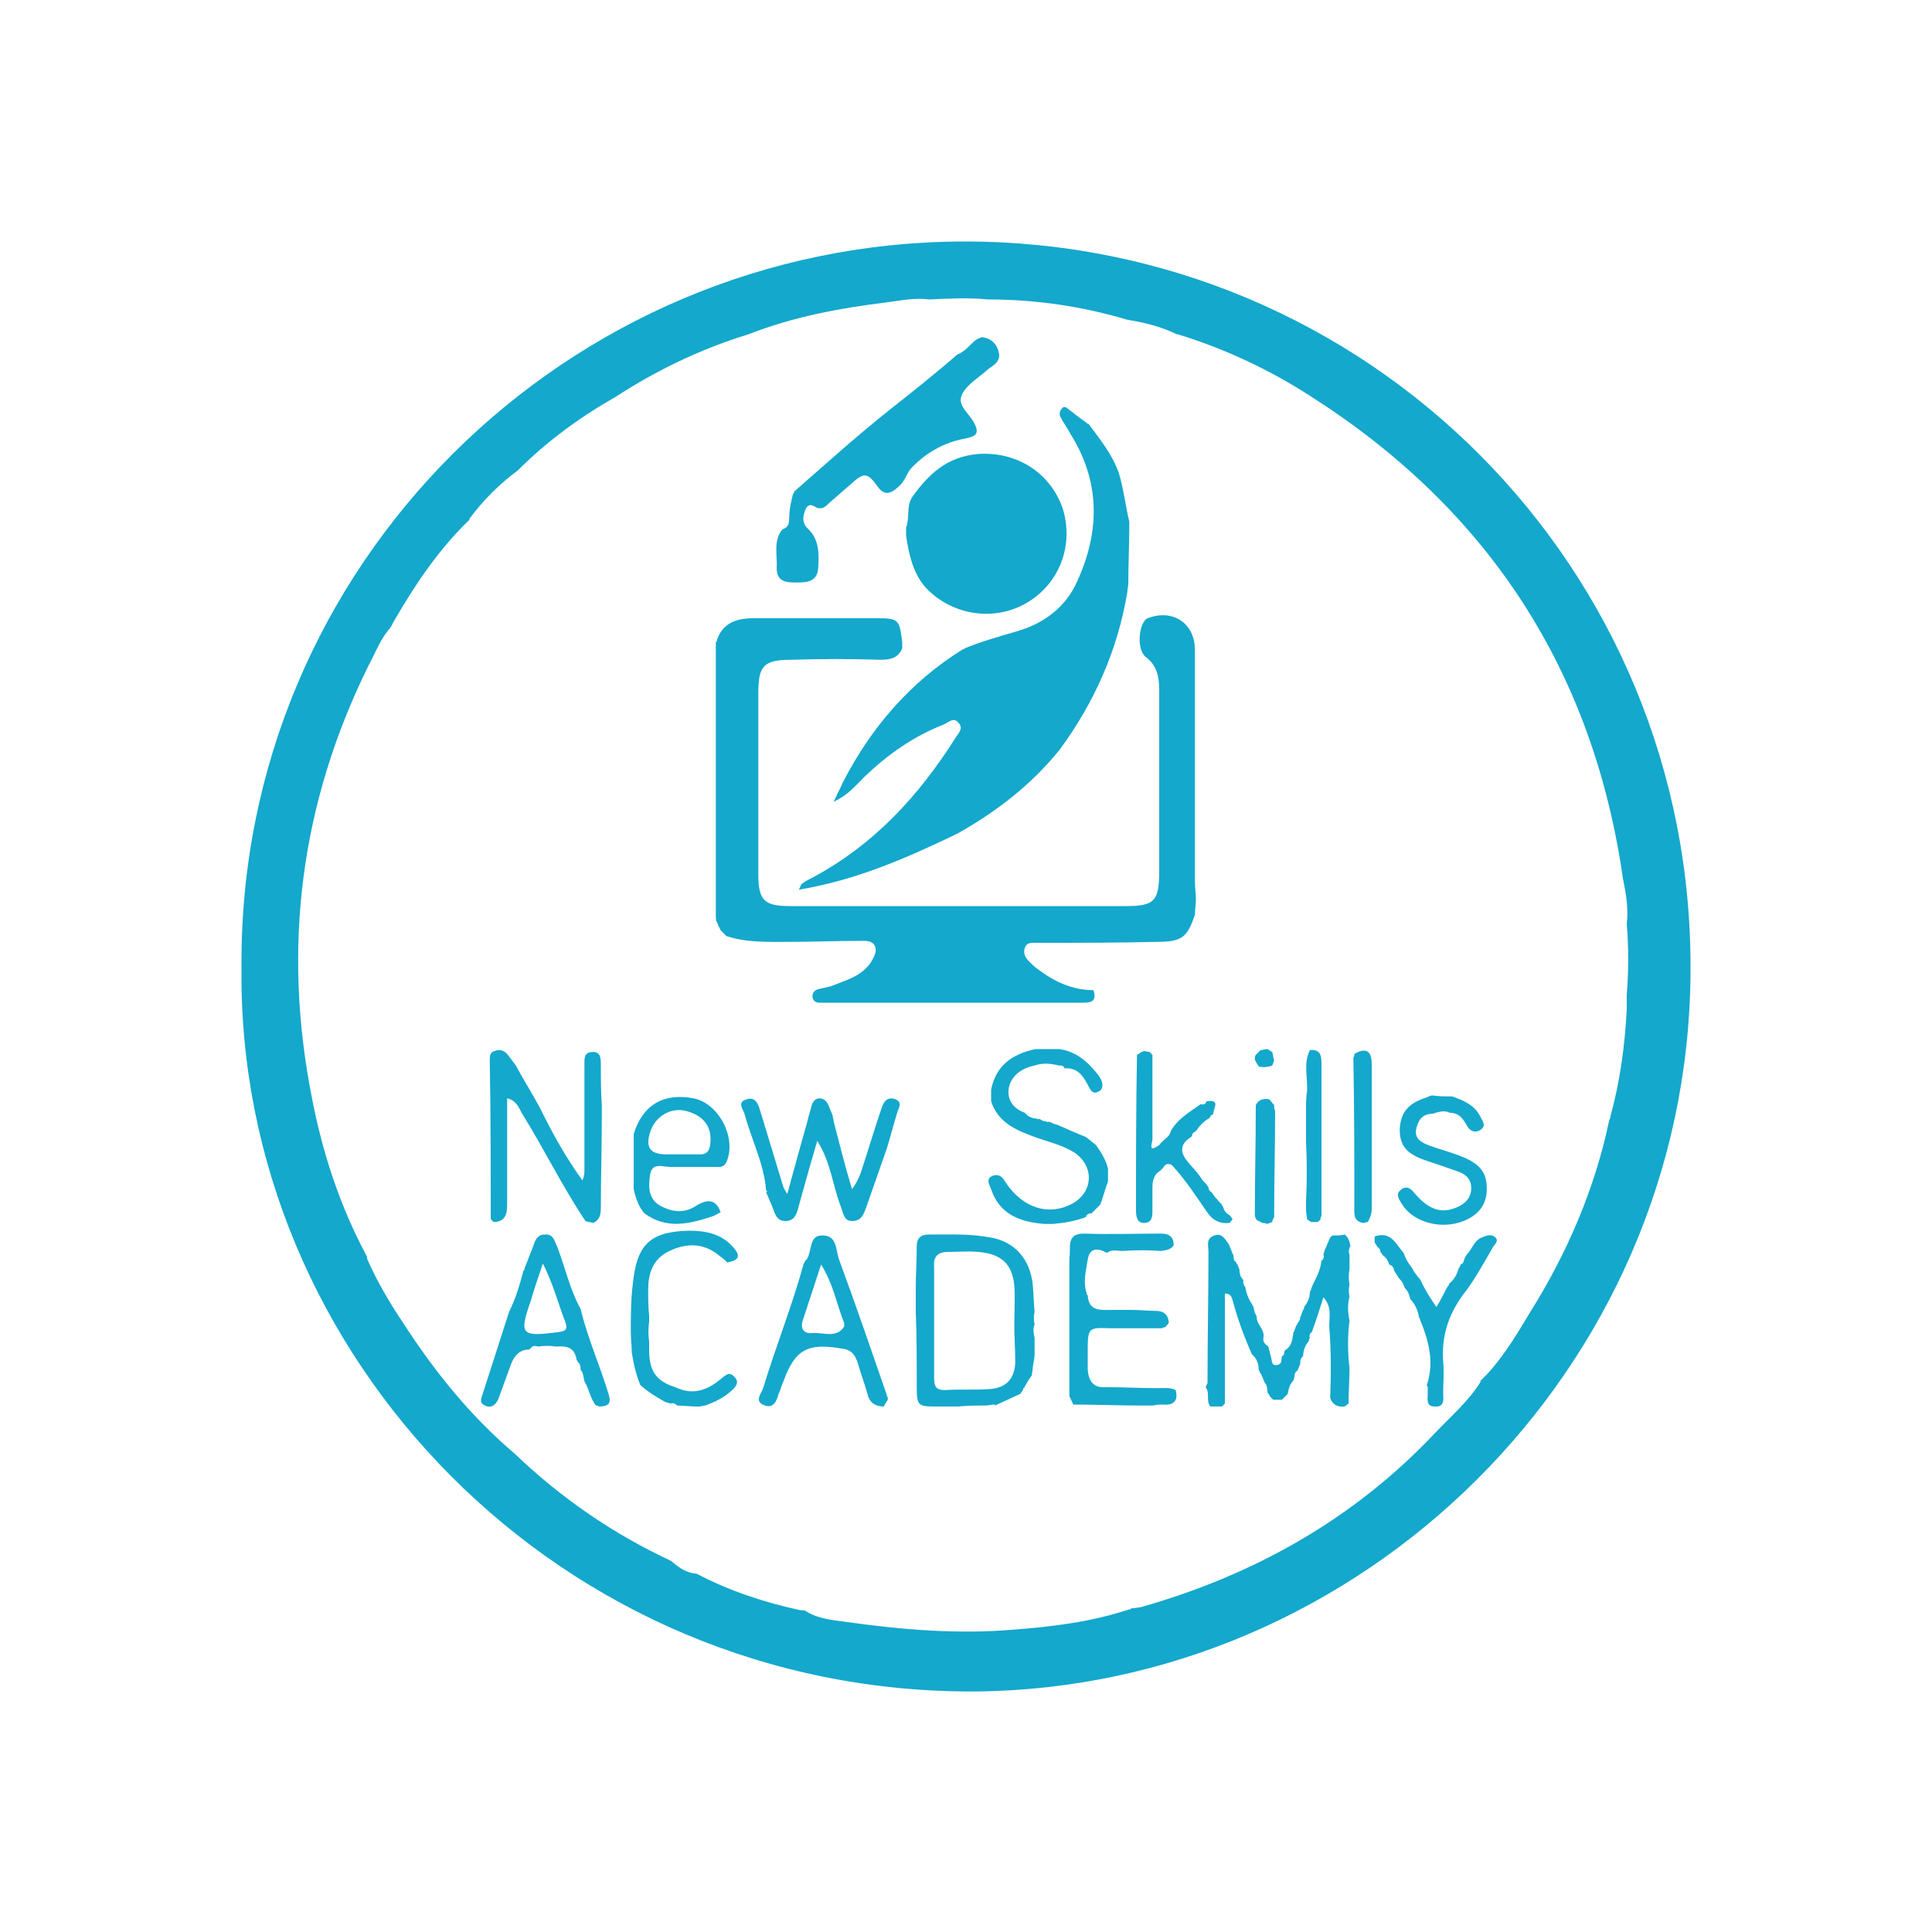 <?xml version="1.0" encoding="utf-8"?>
<!-- Generator: Adobe Illustrator 24.3.0, SVG Export Plug-In . SVG Version: 6.00 Build 0)  -->
<svg version="1.1" id="Layer_1" xmlns="http://www.w3.org/2000/svg" xmlns:xlink="http://www.w3.org/1999/xlink" x="0px" y="0px"
	 viewBox="0 0 200 200" style="enable-background:new 0 0 200 200;" xml:space="preserve">
<style type="text/css">
	.st0{fill:#14A8CC;}
</style>
<g>
	<path class="st0" d="M25,100.1c-0.3-41.6,33.7-75,74.7-75.1c41.8-0.1,75.7,33.7,75.3,75.8c-0.3,41-34.1,74-74.1,74.3
		C58,175.3,24.5,140.4,25,100.1z M72,162.9l0.1,0c3.4,1.8,7.1,3,10.8,3.8c0.1,0,0.3,0,0.4,0c1.3,0.9,2.9,1,4.3,1.2
		c5.7,0.8,11.5,1.3,17.3,0.8c4-0.3,8.1-0.8,12-2.1l0.1,0c0,0,0.1-0.1,0.1-0.1c0.3,0,0.6-0.1,0.9-0.1c11.7-3.3,22.1-9.1,30.5-18
		c1.6-1.7,3.5-3.3,4.8-5.4l-0.1-0.1l0,0.1c2.1-2,3.6-4.5,5.1-7c3.9-6.2,6.8-12.9,8.3-20.1c0.1-0.1,0.1-0.2,0.1-0.3
		c1-3.6,1.5-7.3,1.7-11.1c0-0.2,0-0.4,0-0.6c0-0.3,0-0.6,0-0.9c0.2-2.5,0.2-4.9,0-7.4c0.2-1.6-0.1-3.2-0.4-4.7
		c-3.1-21.5-13.9-38.1-32.2-49.8c-4.3-2.8-9-5-13.9-6.5l-0.1,0c-1.4-0.7-2.9-1.1-4.5-1.4c-0.2,0-0.4-0.1-0.6-0.1
		c-4.7-1.4-9.5-2.1-14.4-2.1c-2-0.2-4.1-0.1-6.1,0c-1.5-0.2-2.9,0.1-4.4,0.3c-4.9,0.6-9.7,1.5-14.3,3.3l0,0
		c-4.9,1.5-9.5,3.7-13.8,6.5l0,0c-3.7,2.1-7.1,4.6-10.1,7.6l0,0c-1.9,1.4-3.6,3.1-5,5l0,0.1c-3.1,3-5.5,6.5-7.7,10.3
		c-0.2,0.3-0.3,0.6-0.5,0.9c-1,1.1-1.5,2.5-2.2,3.8c-7.1,14.3-9,29.3-5.9,44.9c1.1,5.7,2.9,11.2,5.7,16.4c0,0.1,0,0.1,0,0.2
		c1,2.3,2.3,4.5,3.7,6.6c3.3,5.1,7,9.7,11.6,13.6c4.8,4.6,10.2,8.3,16.2,11.1C70.4,162.4,71.1,162.8,72,162.9z"/>
	<path class="st0" d="M74.1,95.2c0.1-0.1,0-0.1,0-0.2c0-9.5,0-19,0-28.5l0.1-0.1c0,0,0-0.1,0-0.1c0.6-1.8,2-2.3,3.8-2.3
		c4.2,0,8.3,0,12.5,0c2.5,0,2.6,0,2.9,2.5c0,0.2,0,0.4,0,0.6c-0.4,1-1.2,1.2-2.2,1.2c-3.1-0.1-6.2-0.1-9.3,0c-2.8,0-3.4,0.6-3.4,3.4
		c0,6.3,0,12.5,0,18.8c0,2.7,0.6,3.3,3.3,3.3c11.6,0,23.2,0,34.7,0c3,0,3.5-0.5,3.5-3.6c0-6.2,0-12.4,0-18.7c0-1.4-0.2-2.6-1.4-3.5
		c-1-0.8-0.7-3.6,0.2-4c2.6-1,4.9,0.5,4.9,3.3c0,8,0,16,0,24c0,0.6,0.1,1.2,0.1,1.8c0,0.5-0.1,1-0.1,1.6c-0.8,2.3-1.3,2.8-3.9,2.8
		c-4.1,0.1-8.2,0.1-12.4,0.1c-0.5,0-1.1-0.1-1.3,0.5c-0.2,0.5,0,1,0.4,1.4c0.3,0.3,0.6,0.6,0.9,0.8c1.7,1.3,3.6,2.2,5.8,2.2
		c0,0,0,0,0,0c0.4,1.3-0.4,1.3-1.3,1.3c-8.7,0-17.4,0-26.2,0c-0.3,0-0.5,0-0.8,0c-0.4,0-0.7-0.1-0.8-0.6c0-0.4,0.2-0.7,0.6-0.8
		c0.4-0.1,0.9-0.2,1.3-0.3c1.5-0.6,3.1-1,4.1-2.4c0.3-0.5,0.7-1.1,0.5-1.7c-0.3-0.7-1-0.6-1.6-0.6c-2.4,0-4.9,0.1-7.3,0.1
		c-2.2,0-4.4,0.1-6.5-0.6c-0.2-0.2-0.4-0.4-0.6-0.6C74.5,96.1,74.3,95.7,74.1,95.2z"/>
	<path class="st0" d="M116.9,54c0,0.2,0,0.4,0,0.6c0,1.9-0.1,3.9-0.1,5.8c0,0.3-0.1,0.6-0.1,0.9c-1,6-3.4,11.4-7,16.3
		c-2.9,3.6-6.5,6.4-10.6,8.7c-5.2,2.5-10.4,4.8-16.4,5.8c0.2-0.4,0.2-0.5,0.3-0.6c0.4-0.3,0.8-0.5,1.2-0.7
		c6.3-3.4,10.9-8.4,14.7-14.4c0.3-0.5,0.9-1,0.3-1.6c-0.5-0.6-1,0-1.5,0.2c-3.1,1.2-5.8,3.1-8.2,5.4c-0.9,0.9-1.7,1.9-3.2,2.6
		c0.4-0.9,0.7-1.4,0.9-1.9c2.9-5.7,7-10.5,12.5-13.9c0.1,0,0.1,0,0.2-0.1c1.7-0.7,3.5-1.2,5.2-1.7c2.9-0.8,5.2-2.5,6.4-5.2
		c2.4-5.2,2.4-10.4-0.7-15.3c-0.3-0.6-0.7-1.1-1-1.7c-0.2-0.3-0.1-0.7,0.2-1c0.3-0.2,0.5,0.1,0.8,0.3c0.5,0.4,1,0.8,1.6,1.2
		c0.1,0.1,0.2,0.2,0.3,0.2c1.2,1.6,2.4,3.1,3.1,5C116.3,50.5,116.5,52.3,116.9,54z"/>
	<path class="st0" d="M93.8,55.5c0-0.3,0-0.6,0-0.9c0.4-1,0-2.1,0.6-3.1c1.7-2.4,3.6-4.2,6.8-4.5c4-0.3,7.5,1.9,8.8,5.6
		c1.2,3.8-0.3,7.8-3.7,9.8c-3.4,2-7.8,1.3-10.5-1.6C94.5,59.3,94.1,57.4,93.8,55.5z"/>
	<path class="st0" d="M101.6,34.9c1,0.1,1.6,0.7,1.8,1.6c0.2,0.9-0.5,1.3-1.1,1.7c0,0-0.1,0.1-0.1,0.1c-0.9,0.8-2.1,1.5-2.6,2.5
		c-0.6,1.2,0.8,2,1.3,3.1c0.6,1.2-0.2,1.3-1,1.5c-2.2,0.4-4.1,1.5-5.6,3.1c-0.5,0.6-0.6,1.3-1.3,1.9c-0.9,0.8-1.5,0.9-2.2-0.1
		c-1-1.4-1.4-1.4-2.7-0.2c-0.8,0.7-1.5,1.3-2.3,2c-0.3,0.3-0.6,0.6-1.1,0.5c-0.4-0.1-0.9-0.7-1.3,0.1c-0.3,0.7-0.4,1.4,0.2,2
		c1.2,1.1,1.2,2.6,1.1,4.1c-0.1,1.4-1.1,1.5-2.2,1.5c-1,0-2.1,0-2.1-1.5c0.1-1.3-0.4-2.8,0.6-4c0,0,0,0,0,0c0.6-0.2,0.7-0.6,0.7-1.2
		c0-0.9,0.2-1.7,0.4-2.5c0.1,0,0.1-0.1,0.1-0.2c3.2-2.8,6.4-5.7,9.8-8.4c2.4-1.9,4.8-3.8,7.1-5.8c0,0,0,0,0,0c0.8-0.3,1.3-1,1.9-1.5
		C101.3,35,101.5,35,101.6,34.9z"/>
	<path class="st0" d="M127.2,128.8c0.2,0.4,0.3,0.8,0.5,1.2c0,0.3,0,0.5,0.3,0.7c0,0.1,0,0.2,0.1,0.2c0.1,0.2,0.1,0.3,0.2,0.5
		c0,0.4,0.1,0.8,0.4,1.1c0,0.3,0,0.5,0.2,0.7c0.1,0.6,0.3,1.2,0.7,1.8c0.1,0.2,0.2,0.3,0.2,0.5c0,0.1,0.1,0.3,0.1,0.4
		c0.1,0.2,0.2,0.3,0.2,0.5c0,0.7,0.8,1.2,0.7,2c-0.1,0.5,0.1,0.7,0.5,1c0.1,0.4,0.2,0.8,0.3,1.2c0.1,0.3,0,0.8,0.6,0.7
		c0.6-0.1,0.4-0.6,0.5-0.9c0.3-0.1,0.2-0.4,0.3-0.6c0,0,0,0,0,0c0.7-0.4,0.8-1.1,0.9-1.9l0.1-0.1c0,0,0-0.1,0-0.1
		c0.1-0.2,0.1-0.3,0.2-0.5c0.1-0.1,0.1-0.1,0.1-0.2c0.2-0.2,0.3-0.4,0.3-0.7l0.1-0.1c0,0,0-0.1,0-0.1c0.1-0.2,0.1-0.3,0.2-0.5
		c0.1-0.1,0.1-0.2,0.1-0.3c0.4-0.5,0.6-1,0.6-1.6l0.1-0.1c0,0,0-0.1,0-0.1c0.1-0.2,0.1-0.3,0.2-0.5c0.4-0.8,0.8-1.6,0.9-2.5
		c0.2-0.1,0.3-0.4,0.2-0.6c0-0.1,0.1-0.3,0.1-0.4c0.2-0.5,0.4-0.9,0.6-1.4c0.1-0.1,0.2-0.2,0.3-0.2c0.4,0,0.8,0,1.2-0.1
		c0.4,0.3,0.5,0.7,0.6,1.2c-0.2,0.3-0.2,0.6-0.1,0.9c0,0.5,0,1,0,1.5c-0.1,0.5-0.1,1,0,1.6c-0.1,0.4-0.1,0.8,0,1.2
		c-0.2,0.8-0.2,1.6,0,2.5c-0.2,1.6-0.2,3.3,0,4.9c0,1.2-0.1,2.5-0.1,3.7c-0.1,0.1-0.3,0.2-0.4,0.3c-0.7,0.1-1.3-0.2-1.5-0.9
		c0.1-2.5,0.1-4.9-0.1-7.4c0-1,0.3-2-0.6-3c-0.4,1.3-0.8,2.5-1.2,3.6c0,0,0,0,0,0c-0.2,0.1-0.3,0.4-0.2,0.6
		c-0.1,0.1-0.1,0.2-0.1,0.3c-0.4,0.5-0.6,1-0.6,1.6c-0.3,0.2-0.3,0.5-0.3,0.8c-0.1,0.2-0.2,0.5-0.3,0.7l0,0
		c-0.2,0.1-0.3,0.3-0.3,0.6c0,0.1-0.1,0.3-0.1,0.4c-0.4,0.4-0.5,0.9-0.6,1.4c-0.2,0.2-0.4,0.4-0.6,0.6c-0.3,0-0.6,0-0.9,0
		c-0.1-0.1-0.2-0.2-0.3-0.3c-0.1-0.2-0.2-0.3-0.3-0.5c0,0,0-0.1,0-0.1c0-0.4-0.1-0.7-0.3-0.9c0-0.1-0.1-0.2-0.1-0.3
		c-0.1-0.1-0.1-0.3-0.2-0.4c0-0.1,0-0.1-0.1-0.2c-0.1-0.1-0.1-0.3-0.2-0.4c0,0,0,0,0,0c0-0.6-0.2-1.2-0.7-1.6
		c-0.8-1.8-1.5-3.7-2-5.6c-0.1-0.3-0.2-0.7-0.8-0.7c0,3.8,0,7.6,0,11.4c-0.1,0.1-0.2,0.2-0.3,0.3c-0.4,0-0.8,0-1.2,0c0,0,0,0,0,0
		c-0.5-0.6,0-1.4-0.5-2c0.1-0.1,0.1-0.3,0.2-0.4c0-4.5,0.1-9,0.1-13.6c0-0.6-0.3-1.4,0.6-1.7C126.4,127.6,126.8,128.2,127.2,128.8z"
		/>
	<path class="st0" d="M55.9,114.7c0.1,0.2,0.2,0.4,0.3,0.6c1.2,2.4,2.5,4.7,4.1,6.9c0.2-0.5,0.2-0.8,0.2-1.2c0-3.6,0-7.1,0-10.7
		c0-0.7-0.1-1.4,0.9-1.4c0.8,0,0.8,0.7,0.8,1.4c0,1.4,0,2.7,0.1,4.1c0,0.4,0,0.8,0,1.2c0,3.1-0.1,6.3-0.1,9.4c0,0.7-0.1,1.3-0.8,1.6
		c-0.3-0.1-0.6-0.1-0.8-0.2c-2.4-3.6-4.3-7.5-6.6-11.2c-0.3-0.6-0.6-1.3-1.5-1.5c0,3.8,0,7.4,0,11.1c0,1-0.3,1.7-1.4,1.7
		c0,0,0,0,0,0c-0.1-0.1-0.2-0.2-0.3-0.3c0,0,0,0,0,0c0-5.5,0-10.9-0.1-16.4c0-0.4,0-0.9,0.5-1c0.5-0.2,0.9-0.1,1.3,0.3
		c0.3,0.4,0.6,0.8,0.9,1.2C54.2,111.8,55.1,113.2,55.9,114.7z"/>
	<path class="st0" d="M106,143.7c-0.1,0-0.1,0.1-0.1,0.2c-0.1,0.1-0.2,0.3-0.3,0.4c0,0,0,0,0,0c-0.9,0.4-1.7,0.8-2.6,1.2l0-0.1
		c0,0-0.1,0-0.1,0c-0.3,0-0.6,0.1-0.9,0.1c-0.9,0-1.8,0-2.8,0.1c-0.7,0-1.4,0-2.1,0c-2.1,0-2.2,0-2.2-2.2c0-2.5,0-5.1-0.1-7.6
		c0-0.8,0-1.6,0-2.5c0-1.4,0.1-2.8,0.1-4.3c0-0.8,0.4-1.2,1.2-1.2c2.1,0,4.3-0.1,6.4,0.3c2.5,0.4,4.1,2.2,4.4,4.8
		c0.1,1,0.1,1.9,0.2,2.9c-0.1,0.4-0.1,0.9,0,1.3c-0.2,0.5-0.1,0.9,0,1.4c0,0.4,0,0.9,0,1.3c0,0.4,0,0.8-0.1,1.2
		c-0.1,0.5-0.1,0.9-0.2,1.4C106.5,142.8,106.2,143.3,106,143.7z M105,137.2C105,137.2,105,137.2,105,137.2c0-1.4,0.1-2.8,0-4.1
		c-0.2-2.3-1.4-3.3-3.7-3.5c-1.1-0.1-2.1,0-3.2,0c-1,0-1.5,0.5-1.4,1.5c0,3.9,0,7.7,0,11.6c0,0.8,0.2,1.2,1.1,1.2
		c1.5-0.1,3.1,0,4.6-0.1c1.7-0.1,2.6-1,2.7-2.7C105.1,139.7,105,138.4,105,137.2z"/>
	<path class="st0" d="M110.7,143.7c0-1.8,0-3.7,0-5.5c0-1,0-2,0-3.1c0-1.6,0-3.3,0-4.9c0.2-1-0.4-2.5,1.5-2.5c2.7,0.1,5.4,0,8,0
		c0.9,0,1.3,0.4,1.3,1.2c-0.3,0.5-0.8,0.5-1.3,0.6c-1.3-0.1-2.7-0.1-4,0c-0.6,0-1.1-0.2-1.6,0.2c-0.9-0.5-1.8-0.6-2,0.7
		c-0.2,1.2-0.5,2.4-0.1,3.5l0,0.1c0,0,0.1,0.1,0.1,0.1c0.1,1.7,1.4,1.5,2.5,1.5c0.7,0,1.4,0,2.1,0c0.8,0,1.6,0.1,2.4,0.1
		c0.8,0,1.3,0.3,1.4,1.2c-0.1,0.2-0.3,0.4-0.4,0.5c-0.1,0-0.2,0-0.3,0.1c-1.2,0-2.5,0-3.7,0c-0.4,0-0.8,0-1.2,0c-0.2,0-0.4,0-0.6,0
		c-2-0.1-2.2,0-2.2,2c0,0.8,0,1.5,0,2.3c0.1,1.2,0.6,1.9,1.9,1.8c1.8,0,3.6,0.1,5.4,0.1c0.6,0,1.2-0.1,1.8,0.2
		c0.3,1.1-0.2,1.6-1.3,1.5c-0.3,0-0.7,0-1,0.1c-0.4,0-0.8,0-1.3,0c-2.3,0-4.7-0.1-7-0.1c-0.1-0.3-0.3-0.6-0.4-0.9
		C110.7,144.3,110.7,144,110.7,143.7z"/>
	<path class="st0" d="M79.3,123.2c-0.2-2.7-1.5-5.2-2.2-7.8c-0.1-0.5-0.9-1.3,0.2-1.6c0.9-0.3,1.2,0.5,1.4,1.2
		c0.8,2.6,1.6,5.3,2.4,7.9c0.1,0.2,0.2,0.4,0.4,0.7c0.7-2.6,1.4-5.1,2.1-7.6c0.1-0.5,0.3-1,0.4-1.5c0.1-0.4,0.4-0.8,0.8-0.8
		c0.5,0,0.8,0.3,1,0.8c0.1,0.3,0.3,0.7,0.4,1c0,0.2,0.1,0.4,0.1,0.6c0.6,2.3,1.2,4.7,1.9,7c0.6-0.8,0.9-1.6,1.1-2.3
		c0.7-2.1,1.3-4.2,2-6.2c0.2-0.6,0.6-1.1,1.4-0.8c0.7,0.3,0.4,0.8,0.2,1.3c-0.4,1.3-0.7,2.5-1.1,3.8c0,0,0,0,0,0c-0.7,2-1.4,4-2.1,6
		c-0.3,0.8-0.5,1.5-1.5,1.5c-0.9,0-0.9-0.9-1.2-1.6c-0.8-2.1-1-4.5-2.4-6.7c-0.7,2.4-1.3,4.5-1.9,6.7c-0.2,0.8-0.4,1.6-1.4,1.6
		c-1,0-1.1-0.9-1.4-1.6c-0.2-0.5-0.4-0.9-0.6-1.4C79.5,123.4,79.4,123.3,79.3,123.2z"/>
	<path class="st0" d="M108.1,126.7c-2.4-0.2-4.6-0.9-5.5-3.6c-0.2-0.5-0.6-1.1,0.2-1.4c0.7-0.2,1,0.2,1.3,0.7
		c1.8,2.7,4.5,3.5,6.9,2.2c2.2-1.2,2.3-3.9,0.2-5.3c-1.3-0.8-2.7-1.1-4.1-1.6c-1.9-0.7-3.8-1.5-4.5-3.7c0-0.4,0-0.8,0-1.2
		c0.5-2.5,2.2-3.7,4.6-4.2c0.8,0,1.6,0,2.4,0c1.8,0.2,3.1,1.4,4.1,2.7c0.4,0.5,0.7,1.4,0,1.7c-0.7,0.4-0.9-0.4-1.2-0.9
		c-0.5-0.9-1.1-1.6-2.3-1.5c0,0,0,0,0,0c-0.1-0.3-0.3-0.3-0.6-0.3c-0.8-0.2-1.6-0.3-2.5,0c-1.4,0.3-2.5,1.1-2.7,2.5
		c-0.1,1.2,0.6,2,1.7,2.4c0,0,0,0,0,0c0.3,0.4,0.8,0.6,1.3,0.6c0,0.1,0.1,0.1,0.2,0c0.2,0.2,0.5,0.3,0.8,0.3c0,0.1,0.1,0.1,0.2,0
		c0.1,0.1,0.3,0.1,0.4,0.2c0.2,0.1,0.4,0.1,0.6,0.2c0.9,0.4,1.8,0.8,2.8,1.2c0,0,0,0,0,0c0.3,0.2,0.6,0.5,0.9,0.7
		c0.1,0.1,0.2,0.2,0.2,0.2c0.5,0.7,1,1.5,1.2,2.4c0,0.4,0,0.9,0,1.3c-0.3,0.8-0.5,1.6-0.8,2.4c0,0,0,0,0,0c-0.1,0.1-0.2,0.2-0.3,0.3
		c-0.1,0.1-0.2,0.2-0.3,0.3c-0.1,0.1-0.2,0.2-0.3,0.3c0,0,0,0,0,0c-0.3,0-0.5,0.1-0.6,0.4c0,0,0,0,0,0c-1.1,0.4-2.2,0.6-3.4,0.7
		C108.7,126.7,108.4,126.7,108.1,126.7z"/>
	<path class="st0" d="M91.8,144.4c0,0.1,0,0.2,0.1,0.2c0,0.1,0,0.2,0,0.3c-0.1,0.2-0.3,0.4-0.4,0.7c-0.9,0-1.5-0.4-1.7-1.3
		c-0.3-1.1-0.7-2.1-1-3.2c-0.3-0.9-0.7-1.4-1.7-1.5c-3.5-0.6-4.8,0.1-6,3.4c-0.2,0.4-0.3,0.9-0.5,1.3c-0.2,0.7-0.5,1.5-1.4,1.2
		c-1.2-0.4-0.4-1.2-0.2-1.8c1.3-4.3,3-8.5,4.2-12.9c0.1-0.1,0.1-0.1,0.1-0.2c0.1-0.1,0.1-0.2,0.2-0.2c0.6-0.9,0.2-2.6,1.7-2.5
		c1.5,0,1.3,1.6,1.7,2.6C88.6,135.1,90.2,139.8,91.8,144.4z M85,130.9c-0.7,2.1-1.3,4-1.9,5.8c-0.3,0.9,0.2,1.4,1,1.3
		c1.1-0.1,2.5,0.6,3.3-0.7c0-0.1,0-0.2,0-0.3C86.6,135,86.3,133,85,130.9z"/>
	<path class="st0" d="M54.8,139.7c-1.2,0-1.7,0.9-2,1.8c-0.4,1.1-0.8,2.2-1.2,3.3c-0.3,0.7-0.8,1-1.4,0.7c-0.7-0.3-0.3-0.9-0.2-1.3
		c0.9-2.8,1.8-5.6,2.7-8.4c0,0,0,0,0,0c0.7-1.4,1.1-2.8,1.5-4.3c0.1,0,0.1-0.1,0.1-0.2c0.3-0.8,0.6-1.5,0.9-2.3
		c0.2-0.6,0.4-1.2,1.2-1.2c0.9-0.1,1,0.7,1.3,1.3c0.8,2.1,1.3,4.4,2.4,6.4c0,0,0,0,0,0c0.7,2.9,1.9,5.6,2.8,8.5
		c0.3,0.9,0.5,1.6-0.9,1.6c-0.1-0.1-0.2-0.1-0.3-0.1c-0.6-0.7-0.7-1.7-1.2-2.5c-0.1-0.4-0.1-0.9-0.4-1.2c0-0.3,0-0.6-0.3-0.8l0-0.1
		c0,0-0.1-0.1-0.1-0.1c-0.2-1.3-1-1.5-2.1-1.4c-0.6-0.1-1.3-0.1-1.9,0c-0.3-0.1-0.5-0.1-0.7,0.1L54.8,139.7L54.8,139.7z M56.2,130.8
		c-0.5,1.5-0.9,2.6-1.2,3.7c-1.3,3.7-1.1,3.9,2.8,3.4c0.8-0.1,1-0.3,0.7-1.1C57.8,135,57.3,133,56.2,130.8z"/>
	<path class="st0" d="M65.4,140c0-0.7-0.1-1.4-0.1-2.1c0-1.6,0-3.3,0.2-4.9c0.4-4,1.6-5.5,5.8-5.6c1.7,0,3.3,0.3,4.5,1.6
		c0.9,1,0.8,1.4-0.5,1.7l0,0c-0.2-0.2-0.4-0.4-0.7-0.6c-1.6-1.4-3.4-1.5-5.3-0.6c-1.7,0.8-2.2,2.3-2.2,4c0,0.9,0,1.8,0.1,2.7
		c0,0.2,0,0.4,0,0.6c-0.1,0.7-0.1,1.4,0,2.1c0,0.3,0,0.6,0,0.9c0,2.2,0.8,3.2,2.7,3.8l0,0c1.9,0.9,3.4,0.3,4.9-1
		c0.4-0.3,0.7-0.6,1.2-0.1c0.5,0.5,0.3,0.9-0.1,1.3c-0.8,0.8-1.8,1.3-2.9,1.7c-0.2,0-0.4,0.1-0.6,0.1c-0.1,0-0.2,0-0.3,0
		c-0.7,0-1.4-0.1-2-0.1c-0.2-0.2-0.4-0.3-0.7-0.2c-0.2-0.1-0.4-0.1-0.6-0.2c-0.9-0.5-1.7-1-2.5-1.7c0,0,0,0,0,0
		C65.9,142.5,65.6,141.3,65.4,140z"/>
	<path class="st0" d="M121.2,117.1c0.7-1.3,2-2,3.1-2.8c0.3,0.1,0.5,0,0.6-0.3c0,0,0,0,0,0c1.5-0.2,0.7,0.7,0.7,1.3
		c0,0-0.1,0.1-0.1,0.1c-0.1,0-0.2,0.1-0.2,0.2c-0.1,0.1-0.1,0.2-0.2,0.2c-0.5,0.3-0.9,0.7-1.3,1.3c0,0,0,0,0,0
		c-0.2,0.1-0.4,0.2-0.4,0.5c0,0-0.1,0.1-0.1,0.1c-1.1,0.7-1.2,1.5-0.4,2.5c0.4,0.5,0.8,0.9,1.2,1.4c0.1,0.2,0.3,0.4,0.4,0.6
		c0.1,0.1,0.2,0.2,0.3,0.3c0,0,0,0,0,0c0.1,0.1,0.2,0.3,0.3,0.4c0,0.2,0.1,0.4,0.3,0.5c0.1,0.1,0.2,0.3,0.3,0.4
		c0.1,0.2,0.3,0.3,0.4,0.5c0.1,0.1,0.2,0.2,0.3,0.3c0.1,0.1,0.1,0.2,0.2,0.3c0.1,0.4,0.3,0.7,0.7,0.9c0.1,0.1,0.2,0.3,0.3,0.4
		c-0.1,0.1-0.2,0.3-0.3,0.4c0,0,0,0,0,0c-1.1,0.1-1.8-0.3-2.4-1.2c-1.1-1.6-2.2-3.3-3.6-4.8c-0.4-0.2-0.7-0.1-0.9,0.3
		c-0.1,0.1-0.2,0.2-0.3,0.3c0,0,0,0,0,0c-0.7,0.4-0.8,1.1-0.8,1.8c0,0.8,0,1.5,0,2.3c0,0.6,0,1.3-0.9,1.3c-0.7,0-0.8-0.7-0.8-1.3
		c0-5.4,0-10.7,0.1-16.1c0.2-0.1,0.4-0.3,0.7-0.4c0.2,0,0.4,0.1,0.6,0.1c0.1,0.1,0.2,0.2,0.3,0.3c0,0.4,0,0.7,0,1.1
		c0,2.6,0,5.1,0,7.7c0,0.2-0.5,1.4,0.6,0.6c0.1-0.1,0.2-0.1,0.2-0.2c0.1-0.1,0.2-0.2,0.3-0.3c0,0,0,0,0,0
		C120.7,117.8,121.1,117.6,121.2,117.1z"/>
	<path class="st0" d="M65.6,117.4c0.9-3,3.1-4.3,6.2-3.7c2.6,0.5,4.5,4.1,3.4,6.6c-0.3,0.6-0.7,0.5-1.2,0.5c-1.5,0-3.1,0-4.6,0
		c-0.8,0-1.9-0.5-2.1,0.8c-0.2,1.3-0.2,2.6,1.2,3.3c1.2,0.6,2.4,0.7,3.6-0.1c1.3-0.8,2.1-0.5,2.5,0.7c-0.3,0.1-0.5,0.3-0.8,0.4
		c-2.4,0.8-4.8,1.4-7.1-0.3c0,0,0,0,0,0c-0.6-0.7-0.9-1.6-1.1-2.5c0-1.2,0-2.4,0-3.6c0-0.3,0-0.6,0-0.9
		C65.6,118.2,65.6,117.8,65.6,117.4z M70.4,119.5C70.4,119.5,70.4,119.5,70.4,119.5c0.7,0,1.4,0,2.1,0c0.6,0,0.9-0.3,1-0.9
		c0.3-1.9-0.6-3.1-2.5-3.6c-1.6-0.4-3.2,0.6-3.7,2.2c-0.5,1.6,0,2.3,1.7,2.3C69.5,119.5,70,119.5,70.4,119.5z"/>
	<path class="st0" d="M150.3,113.5c1.2,0.4,2.4,0.9,3,2.2c0.2,0.4,0.6,0.9-0.1,1.3c-0.5,0.3-1,0.1-1.3-0.4c-0.4-0.7-0.8-1.4-1.8-1.4
		c-0.6-0.3-1.2-0.1-1.8,0.1c-1.1,0-1.5,0.7-1.7,1.6c-0.2,1,0.6,1.4,1.4,1.7c1.1,0.4,2.3,0.7,3.5,1.2c1.9,0.8,2.5,1.8,2.4,3.6
		c-0.1,1.6-1.2,2.7-3,3.2c-2.3,0.6-4.8-0.3-5.8-2c-0.3-0.5-0.7-1,0-1.5c0.6-0.4,1,0,1.4,0.5c1.5,1.7,2.8,2.1,4.5,1.3
		c0.8-0.4,1.3-1,1.3-1.9c0-0.9-0.5-1.4-1.3-1.7c-1.1-0.4-2.3-0.8-3.5-1.2c-2-0.7-2.6-1.6-2.6-3.2c0.1-1.8,0.9-2.7,2.8-3.3
		c0.2-0.1,0.4-0.2,0.6-0.2C148.9,113.5,149.6,113.5,150.3,113.5z"/>
	<path class="st0" d="M151.9,129.8c0.5-0.5,0.7-1.4,1.5-1.7c0.5-0.2,1-0.4,1.4,0c0.4,0.4-0.1,0.7-0.3,1.1c-1,1.7-1.9,3.4-3.1,4.9
		c-1.5,2.1-2.2,4.3-2,6.9c0.1,1.1,0,2.1,0,3.2c0,0.6,0.2,1.5-0.9,1.4c-0.9,0-0.7-0.8-0.7-1.4c0-0.2,0-0.4,0-0.6
		c0-0.1-0.1-0.1-0.1-0.2c0.8-2.4,0.2-4.6-0.7-6.8c0-0.1,0-0.1-0.1-0.2c-0.1-0.7-0.4-1.4-0.9-1.9c-0.1-0.4-0.2-0.8-0.6-1.2
		c-0.1-0.4-0.3-0.7-0.6-1c-0.2-0.3-0.3-0.5-0.5-0.8c0-0.3-0.2-0.5-0.5-0.6c-0.1-0.4-0.3-0.7-0.6-0.9c-0.1-0.1-0.2-0.3-0.3-0.4
		c0-0.2-0.1-0.4-0.3-0.5c-0.1-0.2-0.2-0.3-0.3-0.5c0-0.2,0-0.4,0-0.6c1.7-0.6,2.2,0.8,3,1.7c0,0,0,0,0,0c0.2,0.6,0.5,1.1,0.9,1.6
		c0.1,0.2,0.2,0.4,0.3,0.5c0.1,0.1,0.2,0.3,0.3,0.4l0,0c0.1,0.1,0.2,0.2,0.3,0.4l0,0c0.4,0.9,0.9,1.7,1.6,2.7
		c0.5-0.8,0.8-1.5,1.2-2.2c0.1,0,0.1-0.1,0.1-0.2c0.5-0.4,0.8-0.9,1-1.6c0,0,0,0,0,0c0.1-0.1,0.2-0.3,0.2-0.4l0,0
		c0.3-0.1,0.3-0.3,0.4-0.6C151.7,130.1,151.8,129.9,151.9,129.8z"/>
	<path class="st0" d="M140.2,109.1c1.2-0.7,1.8-0.3,1.8,1c0,5,0,10.1,0,15.1c0,0.5-0.2,0.9-0.4,1.3c-0.2,0-0.3,0.1-0.5,0.1
		c-1-0.2-0.9-0.9-0.9-1.6c0-5.2,0-10.3-0.1-15.5C140.2,109.3,140.2,109.3,140.2,109.1z"/>
	<path class="st0" d="M130.7,126.6c-0.2-0.1-0.4-0.2-0.6-0.3c-0.1-0.2-0.2-0.3-0.2-0.5c0-3.8,0.1-7.6,0.1-11.4
		c0.3-0.6,0.8-0.7,1.4-0.6c0.2,0.2,0.3,0.4,0.5,0.6c0,0.2,0,0.4,0.1,0.6c0,3.7-0.1,7.3-0.1,11c-0.1,0.2-0.2,0.3-0.2,0.5
		c-0.2,0.1-0.3,0.1-0.5,0.2C130.9,126.6,130.8,126.6,130.7,126.6z"/>
	<path class="st0" d="M136.4,126.5c-0.2,0-0.4,0-0.7,0c-0.1-0.1-0.3-0.2-0.4-0.3c0,0,0,0,0,0c0-0.3-0.1-0.6-0.1-0.9c0-0.3,0-0.6,0-1
		c0.1-2,0.1-4,0-6.1c0-1.1,0-2.3,0-3.4c0-0.6,0-1.2,0.1-1.8c0.1-1.4-0.4-2.9,0.3-4.3c0,0,0,0,0,0c1.2-0.1,1.2,0.7,1.2,1.6
		c0,5.2,0,10.4,0,15.6c-0.1,0.1-0.1,0.2-0.1,0.3C136.7,126.3,136.5,126.4,136.4,126.5z"/>
	<path class="st0" d="M129.9,109.7c0-0.2,0-0.4,0.1-0.5c0.2-0.2,0.4-0.4,0.5-0.5c0.2,0,0.5-0.1,0.7-0.1c0.2,0.1,0.3,0.2,0.5,0.3
		c0,0,0,0,0,0c0.1,0.3,0.1,0.6,0.2,0.9c-0.1,0.2-0.1,0.3-0.2,0.5c-0.5,0.2-1,0.2-1.4,0.1c0,0,0,0,0,0
		C130.1,110.1,130,109.9,129.9,109.7z"/>
</g>
</svg>
